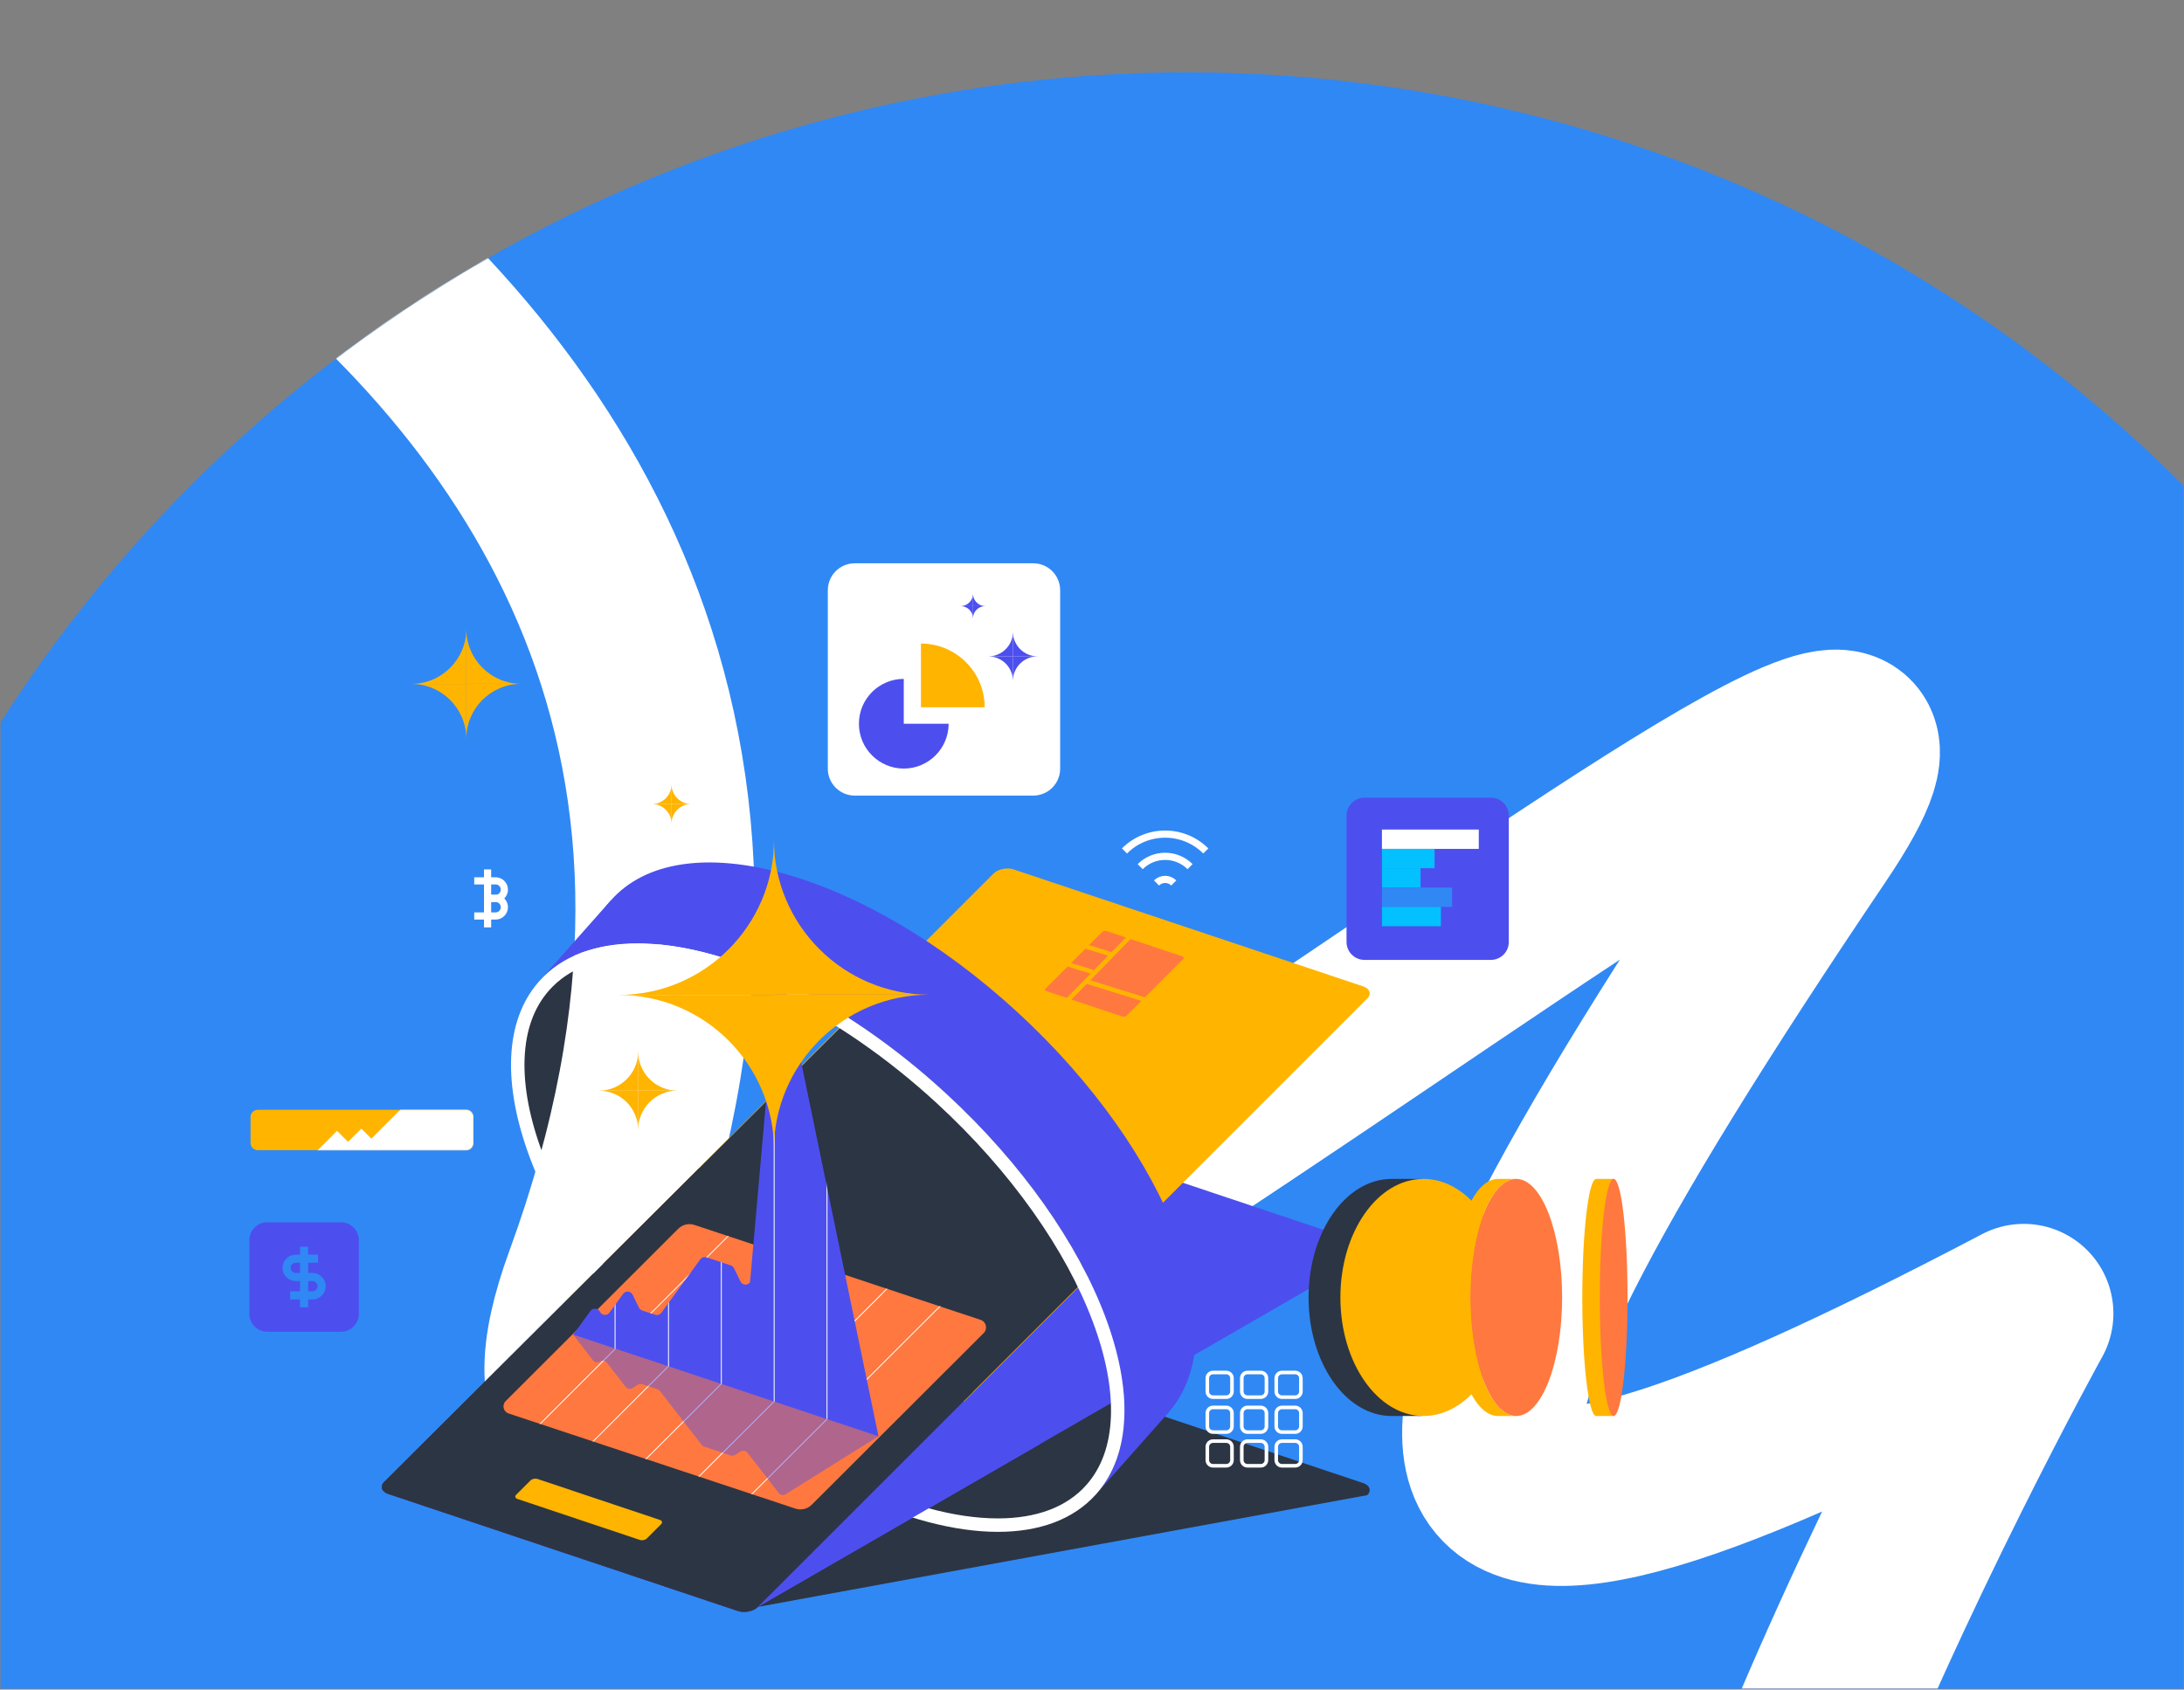 <svg width="2436" height="1885" viewBox="0 0 2436 1885" fill="none" xmlns="http://www.w3.org/2000/svg">
<rect x="0" y="0" width="2436" height="1885" fill="#808080" stroke="none"/>
<mask id="mask0_9916_2377" style="mask-type:alpha" maskUnits="userSpaceOnUse" x="0" y="0" width="2436" height="1885">
<rect x="0.645" y="0.674" width="2434.72" height="1883.38" fill="#0F3384"/>
</mask>
<g mask="url(#mask0_9916_2377)">
<circle cx="1323.99" cy="1650.54" r="1569.85" fill="#3088F4"/>
<mask id="mask1_9916_2377" style="mask-type:alpha" maskUnits="userSpaceOnUse" x="-246" y="80" width="3140" height="3141">
<circle cx="1323.99" cy="1650.54" r="1569.85" fill="#0005FF"/>
</mask>
<g mask="url(#mask1_9916_2377)">
<mask id="mask2_9916_2377" style="mask-type:luminance" maskUnits="userSpaceOnUse" x="26" y="150" width="2353" height="1735">
<path d="M2378.72 150.632H26.065V1884.05H2378.72V150.632Z" fill="white"/>
</mask>
<g mask="url(#mask2_9916_2377)">
<path d="M677.445 1038.51L590.605 1114.93L574.755 1196.36L607.005 1308.99L725.075 1156.26L677.445 1038.51Z" fill="#2C3543"/>
<path d="M-426.775 -149.508C-426.775 -149.508 1102.32 226.192 662.265 1429.3C412.915 2111.03 2377.68 398.342 2020.15 928.142C1490.66 1712.74 1536.74 1843.86 2257.25 1465.43C2257.25 1465.43 2098.84 1751.43 1986.08 2042.07" stroke="white" stroke-width="200" stroke-linejoin="round"/>
<path d="M1520.57 1654.64L1130.65 1524.11C1123.24 1521.63 1113.23 1523.63 1108.29 1528.57L428.585 1653.26C423.645 1658.2 425.635 1664.22 433.045 1666.7L822.965 1797.23C830.375 1799.71 840.385 1797.71 845.325 1792.77L1525.03 1668.08C1529.97 1663.14 1527.98 1657.12 1520.57 1654.64Z" fill="#2C3543"/>
<path d="M1520.57 1386.92L1130.65 1256.39C1123.24 1253.91 1113.23 1255.91 1108.29 1260.85L428.585 1653.26C423.645 1658.2 425.635 1664.22 433.045 1666.7L822.965 1797.23C830.375 1799.71 840.385 1797.71 845.325 1792.77L1525.03 1400.36C1529.97 1395.42 1527.98 1389.4 1520.57 1386.92Z" fill="#4C4FEE"/>
<path d="M1026.61 1594.49L636.685 1463.96C629.275 1461.48 627.285 1455.46 632.225 1450.52L1108.3 974.452C1113.24 969.512 1123.25 967.512 1130.66 969.992L1520.58 1100.52C1527.99 1103 1529.98 1109.02 1525.04 1113.96L1048.96 1590.03C1044.02 1594.97 1034.02 1596.97 1026.61 1594.49Z" fill="#FFB400"/>
<path d="M822.965 1797.23L433.045 1666.7C425.635 1664.22 423.645 1658.2 428.585 1653.26L958.925 1124.84C963.865 1119.9 973.875 1117.9 981.285 1120.38L1275.93 1344.27C1283.34 1346.75 1285.33 1352.77 1280.39 1357.71L845.335 1792.77C840.395 1797.71 830.385 1799.71 822.975 1797.23H822.965Z" fill="#2C3543"/>
<path d="M1054.87 1219.63C913.465 1089.54 750.725 1028.72 653.685 1061.09C658.325 1039.35 667.435 1020.22 681.325 1004.54C760.175 915.542 963.255 971.402 1134.9 1129.31C1306.55 1287.21 1381.78 1487.36 1302.93 1576.36C1289.04 1592.04 1271.29 1603.21 1250.54 1610.14C1272.25 1508.48 1196.29 1349.72 1054.88 1219.64L1054.87 1219.63Z" fill="#4C4FEE"/>
<path d="M601.295 1094.86L681.325 1004.54L734.705 1053.65C678.185 1048.42 630.955 1061.4 601.295 1094.87V1094.86Z" fill="#4C4FEE"/>
<path d="M1222.89 1666.68L1302.92 1576.36L1249.54 1527.25C1260.41 1584.01 1252.55 1633.21 1222.89 1666.68Z" fill="#4C4FEE"/>
<path d="M711.155 1067.52C807.515 1067.52 935.325 1130.03 1044.72 1230.67C1085.9 1268.55 1122.12 1309.46 1152.39 1352.24C1181.47 1393.36 1203.81 1434.41 1218.79 1474.27C1233.51 1513.44 1240.33 1549.31 1239.07 1580.89C1237.82 1612.12 1228.6 1637.64 1211.68 1656.74C1200.84 1668.97 1186.96 1678.34 1170.41 1684.59C1153.83 1690.85 1134.53 1694.03 1113.05 1694.03C1016.69 1694.03 888.885 1631.52 779.485 1530.88C738.305 1493 702.085 1452.09 671.815 1409.31C642.735 1368.19 620.395 1327.14 605.415 1287.28C590.695 1248.11 583.875 1212.24 585.135 1180.67C586.385 1149.44 595.605 1123.92 612.525 1104.82C623.365 1092.59 637.245 1083.22 653.795 1076.97C670.375 1070.71 689.675 1067.53 711.155 1067.53M711.155 1052.52C665.095 1052.52 626.735 1066.15 601.295 1094.86C522.445 1183.86 597.665 1384.01 769.315 1541.91C885.595 1648.88 1016.3 1709.02 1113.03 1709.02C1159.09 1709.02 1197.45 1695.39 1222.89 1666.68C1301.74 1577.68 1226.52 1377.53 1054.86 1219.63C938.585 1112.66 807.875 1052.52 711.145 1052.52H711.155Z" fill="white"/>
<path d="M825.485 1424.12L428.585 1653.26C423.645 1658.2 425.635 1664.22 433.045 1666.7L822.965 1797.23C830.375 1799.71 840.385 1797.71 845.325 1792.77L1159.73 1611.26L825.485 1424.12Z" fill="#4C4FEE"/>
<path d="M822.965 1797.23L433.045 1666.7C425.635 1664.22 423.645 1658.2 428.585 1653.26L779.795 1303.32L1085.24 1552.85L845.325 1792.77C840.385 1797.71 830.375 1799.71 822.965 1797.23Z" fill="#2C3543"/>
<path d="M774.595 1366.61L1093.76 1472.51C1100.02 1474.59 1101.9 1482.53 1097.23 1487.19L905.355 1678.83C900.615 1683.56 893.615 1685.22 887.255 1683.11L567.285 1576.95C561.385 1574.99 559.615 1567.51 564.015 1563.12L756.485 1370.89C761.225 1366.16 768.225 1364.5 774.585 1366.61H774.595Z" fill="#FF783F"/>
<mask id="mask3_9916_2377" style="mask-type:luminance" maskUnits="userSpaceOnUse" x="561" y="1365" width="539" height="320">
<path d="M774.595 1366.61L1093.76 1472.51C1100.02 1474.59 1101.9 1482.53 1097.23 1487.19L905.355 1678.83C900.615 1683.56 893.615 1685.22 887.255 1683.11L567.285 1576.95C561.385 1574.99 559.615 1567.51 564.015 1563.12L756.485 1370.89C761.225 1366.16 768.225 1364.5 774.585 1366.61H774.595Z" fill="white"/>
</mask>
<g mask="url(#mask3_9916_2377)">
<path d="M1207.49 1298.51L812.745 1692.77" stroke="white"/>
<path d="M1085.67 1341.61L753.695 1673.18" stroke="white"/>
<path d="M1026.62 1322.02L694.655 1653.59" stroke="white"/>
<path d="M967.575 1302.43L635.605 1633.99" stroke="white"/>
<path d="M908.525 1282.83L576.555 1614.4" stroke="white"/>
</g>
<path d="M1585.8 1315.26H1552.2C1501.03 1315.26 1459.56 1374.48 1459.56 1447.52C1459.56 1520.56 1501.04 1579.78 1552.2 1579.78H1585.8" fill="#2C3543"/>
<path d="M1587.69 1579.78C1638.86 1579.78 1680.33 1520.57 1680.33 1447.52C1680.33 1374.48 1638.86 1315.26 1587.69 1315.26C1536.53 1315.26 1495.05 1374.48 1495.05 1447.52C1495.05 1520.57 1536.53 1579.78 1587.69 1579.78Z" fill="#FFB400"/>
<path d="M1601.95 961.322L1599.39 970.872L1596.82 980.412L1589.83 973.432L1582.85 966.442L1592.4 963.882L1601.95 961.322Z" fill="#3088F4"/>
<path d="M1799.85 1315.26H1780.36C1771.81 1315.26 1764.88 1374.48 1764.88 1447.52C1764.88 1520.56 1771.81 1579.78 1780.36 1579.78H1799.85" fill="#FFB400"/>
<path d="M1799.85 1579.78C1808.4 1579.78 1815.33 1520.57 1815.33 1447.52C1815.33 1374.48 1808.4 1315.26 1799.85 1315.26C1791.31 1315.26 1784.37 1374.48 1784.37 1447.52C1784.37 1520.57 1791.31 1579.78 1799.85 1579.78Z" fill="#FF783F"/>
<path d="M1251.77 1134.1L1167.23 1105.8C1165.62 1105.26 1165.19 1103.96 1166.26 1102.89L1229.44 1039.71C1230.51 1038.64 1232.68 1038.21 1234.29 1038.74L1318.83 1067.04C1320.44 1067.58 1320.87 1068.88 1319.8 1069.95L1256.62 1133.13C1255.55 1134.2 1253.38 1134.63 1251.77 1134.1Z" fill="#FF783F"/>
<path d="M1152.48 628.452H953.335C936.766 628.452 923.335 641.883 923.335 658.452V857.602C923.335 874.17 936.766 887.602 953.335 887.602H1152.48C1169.05 887.602 1182.48 874.17 1182.48 857.602V658.452C1182.48 641.883 1169.05 628.452 1152.48 628.452Z" fill="white"/>
<path d="M380.275 1363.64H298.115C287.069 1363.64 278.115 1372.6 278.115 1383.64V1465.8C278.115 1476.85 287.069 1485.8 298.115 1485.8H380.275C391.321 1485.8 400.275 1476.85 400.275 1465.8V1383.64C400.275 1372.6 391.321 1363.64 380.275 1363.64Z" fill="#4C4FEE"/>
<path d="M1367.82 1607.8H1352.94C1349.46 1607.8 1346.63 1610.63 1346.63 1614.11V1628.99C1346.63 1632.48 1349.46 1635.3 1352.94 1635.3H1367.82C1371.31 1635.3 1374.13 1632.48 1374.13 1628.99V1614.11C1374.13 1610.63 1371.31 1607.8 1367.82 1607.8Z" stroke="white" stroke-width="4"/>
<path d="M1406.26 1607.8H1391.38C1387.9 1607.8 1385.07 1610.63 1385.07 1614.11V1628.99C1385.07 1632.48 1387.9 1635.3 1391.38 1635.3H1406.26C1409.75 1635.3 1412.57 1632.48 1412.57 1628.99V1614.11C1412.57 1610.63 1409.75 1607.8 1406.26 1607.8Z" stroke="white" stroke-width="4"/>
<path d="M1444.69 1607.8H1429.81C1426.33 1607.8 1423.5 1610.63 1423.5 1614.11V1628.99C1423.5 1632.48 1426.33 1635.3 1429.81 1635.3H1444.69C1448.18 1635.3 1451 1632.48 1451 1628.99V1614.11C1451 1610.63 1448.18 1607.8 1444.69 1607.8Z" stroke="white" stroke-width="4"/>
<path d="M1367.82 1570.22H1352.94C1349.46 1570.22 1346.63 1573.05 1346.63 1576.53V1591.41C1346.63 1594.9 1349.46 1597.72 1352.94 1597.72H1367.82C1371.31 1597.72 1374.13 1594.9 1374.13 1591.41V1576.53C1374.13 1573.05 1371.31 1570.22 1367.82 1570.22Z" stroke="white" stroke-width="4"/>
<path d="M1406.26 1570.22H1391.38C1387.9 1570.22 1385.07 1573.05 1385.07 1576.53V1591.41C1385.07 1594.9 1387.9 1597.72 1391.38 1597.72H1406.26C1409.75 1597.72 1412.57 1594.9 1412.57 1591.41V1576.53C1412.57 1573.05 1409.75 1570.22 1406.26 1570.22Z" stroke="white" stroke-width="4"/>
<path d="M1444.69 1570.22H1429.81C1426.33 1570.22 1423.5 1573.05 1423.5 1576.53V1591.41C1423.5 1594.9 1426.33 1597.72 1429.81 1597.72H1444.69C1448.18 1597.72 1451 1594.9 1451 1591.41V1576.53C1451 1573.05 1448.18 1570.22 1444.69 1570.22Z" stroke="white" stroke-width="4"/>
<path d="M1367.82 1531.25H1352.94C1349.46 1531.25 1346.63 1534.08 1346.63 1537.56V1552.44C1346.63 1555.93 1349.46 1558.75 1352.94 1558.75H1367.82C1371.31 1558.75 1374.13 1555.93 1374.13 1552.44V1537.56C1374.13 1534.08 1371.31 1531.25 1367.82 1531.25Z" stroke="white" stroke-width="4"/>
<path d="M1406.26 1531.25H1391.38C1387.9 1531.25 1385.07 1534.08 1385.07 1537.56V1552.44C1385.07 1555.93 1387.9 1558.75 1391.38 1558.75H1406.26C1409.75 1558.75 1412.57 1555.93 1412.57 1552.44V1537.56C1412.57 1534.08 1409.75 1531.25 1406.26 1531.25Z" stroke="white" stroke-width="4"/>
<path d="M1444.69 1531.25H1429.81C1426.33 1531.25 1423.5 1534.08 1423.5 1537.56V1552.44C1423.5 1555.93 1426.33 1558.75 1429.81 1558.75H1444.69C1448.18 1558.75 1451 1555.93 1451 1552.44V1537.56C1451 1534.08 1448.18 1531.25 1444.69 1531.25Z" stroke="white" stroke-width="4"/>
<path d="M639.265 1489.06L658.575 1462.57C661.335 1458.79 667.125 1459.29 669.185 1463.49C671.245 1467.69 677.035 1468.2 679.795 1464.41L695.005 1443.54C697.765 1439.76 703.555 1440.26 705.615 1444.46L712.685 1458.88C713.415 1460.38 714.725 1461.51 716.305 1462.04L730.665 1466.82C733.235 1467.68 736.065 1466.77 737.655 1464.58L781.065 1405.02C782.655 1402.83 785.485 1401.93 788.055 1402.78L815.095 1411.79C816.675 1412.32 817.975 1413.46 818.715 1414.95L825.955 1429.71C828.015 1433.91 833.805 1434.42 836.565 1430.63L865.745 1100.39C868.505 1096.61 874.295 1097.11 876.355 1101.31L979.865 1602.49" fill="#4C4FEE"/>
<mask id="mask4_9916_2377" style="mask-type:luminance" maskUnits="userSpaceOnUse" x="639" y="1097" width="341" height="506">
<path d="M639.265 1489.06L658.575 1462.57C661.335 1458.79 667.125 1459.29 669.185 1463.49C671.245 1467.69 677.035 1468.2 679.795 1464.41L695.005 1443.54C697.765 1439.76 703.555 1440.26 705.615 1444.46L712.685 1458.88C713.415 1460.38 714.725 1461.51 716.305 1462.04L730.665 1466.82C733.235 1467.68 736.065 1466.77 737.655 1464.58L781.065 1405.02C782.655 1402.83 785.485 1401.93 788.055 1402.78L815.095 1411.79C816.675 1412.32 817.975 1413.46 818.715 1414.95L825.955 1429.71C828.015 1433.91 833.805 1434.42 836.565 1430.63L865.745 1100.39C868.505 1096.61 874.295 1097.11 876.355 1101.31L979.865 1602.49" fill="white"/>
</mask>
<g mask="url(#mask4_9916_2377)">
<path d="M686.035 1505.47V1407.76" stroke="white"/>
<path d="M745.635 1524.87V1427.16" stroke="white"/>
<path d="M804.565 1545.14V1360.86" stroke="white"/>
<path d="M863.485 1565.85V1037.09" stroke="white"/>
<path d="M922.415 1587.42V1097.85" stroke="white"/>
</g>
<path opacity="0.44" d="M639.265 1489.06L661.365 1517.57C663.225 1519.97 666.605 1520.57 669.185 1518.96C671.765 1517.35 675.145 1517.95 677.005 1520.35L697.795 1547.18C699.655 1549.58 703.035 1550.18 705.615 1548.57L711.475 1544.91C712.975 1543.97 714.805 1543.76 716.485 1544.31L733.275 1549.89C734.385 1550.26 735.365 1550.95 736.085 1551.88L782.645 1611.96C783.365 1612.89 784.345 1613.58 785.455 1613.95L814.925 1623.75C816.595 1624.31 818.435 1624.09 819.935 1623.15L825.955 1619.38C828.535 1617.77 831.915 1618.37 833.775 1620.77L868.545 1665.63C870.405 1668.03 873.785 1668.63 876.365 1667.02L979.875 1602.32" fill="#4C4FEE"/>
<path d="M1254.2 949.382C1279.25 924.332 1319.87 924.332 1344.92 949.382" stroke="white" stroke-width="8"/>
<path d="M1271.75 966.902C1287.11 951.542 1312.02 951.542 1327.38 966.902" stroke="white" stroke-width="8"/>
<path d="M1289.92 985.102C1295.25 979.772 1303.88 979.772 1309.21 985.102" stroke="white" stroke-width="8"/>
<path d="M519.925 1238.17H287.455C283.037 1238.17 279.455 1241.75 279.455 1246.17V1275.18C279.455 1279.6 283.037 1283.18 287.455 1283.18H519.925C524.343 1283.18 527.925 1279.6 527.925 1275.18V1246.17C527.925 1241.75 524.343 1238.17 519.925 1238.17Z" fill="#FFB400"/>
<mask id="mask5_9916_2377" style="mask-type:luminance" maskUnits="userSpaceOnUse" x="279" y="1238" width="249" height="46">
<path d="M519.925 1238.17H287.455C283.037 1238.17 279.455 1241.75 279.455 1246.17V1275.18C279.455 1279.6 283.037 1283.18 287.455 1283.18H519.925C524.343 1283.18 527.925 1279.6 527.925 1275.18V1246.17C527.925 1241.75 524.343 1238.17 519.925 1238.17Z" fill="white"/>
</mask>
<g mask="url(#mask5_9916_2377)">
<path d="M300.985 1336.58L375.935 1261.62L388.245 1273.92L403.015 1259.15L414.235 1270.37L581.655 1102.96L591.765 1326.86L300.985 1336.58Z" fill="white"/>
</g>
<path d="M1691.16 1579.78C1719.44 1579.78 1742.36 1520.57 1742.36 1447.52C1742.36 1374.48 1719.44 1315.26 1691.16 1315.26C1662.87 1315.26 1639.95 1374.48 1639.95 1447.52C1639.95 1520.57 1662.87 1579.78 1691.16 1579.78Z" fill="#FF783F"/>
<path d="M1639.95 1447.52C1639.95 1374.47 1662.88 1315.26 1691.16 1315.26H1670.77C1642.49 1315.26 1619.56 1374.48 1619.56 1447.52C1619.56 1520.56 1642.49 1579.78 1670.77 1579.78H1691.16C1662.88 1579.78 1639.95 1520.56 1639.95 1447.52Z" fill="#FFB400"/>
<path d="M339.195 1424.72H329.865C324.215 1424.72 319.625 1420.14 319.625 1414.48C319.625 1408.83 324.205 1404.24 329.865 1404.24H354.745" stroke="#3088F4" stroke-width="9" stroke-miterlimit="10"/>
<path d="M339.195 1424.72H348.525C354.175 1424.72 358.765 1429.3 358.765 1434.96C358.765 1440.61 354.185 1445.2 348.525 1445.2H323.645" stroke="#3088F4" stroke-width="9" stroke-miterlimit="10"/>
<path d="M339.195 1390.94V1458.51" stroke="#3088F4" stroke-width="9" stroke-miterlimit="10"/>
<path d="M1027.21 789.072V717.992C1066.47 717.992 1098.29 749.822 1098.29 789.072H1027.21Z" fill="#FFB400"/>
<path d="M1008.05 807.432H1058.08C1058.08 835.062 1035.68 857.462 1008.05 857.462C980.425 857.462 958.025 835.062 958.025 807.432C958.025 779.802 980.425 757.402 1008.05 757.402V807.432Z" fill="#4C4FEE"/>
<path d="M458.695 763.002H520.145V701.552C520.145 735.492 492.635 763.002 458.695 763.002Z" fill="#FFB400"/>
<path d="M520.055 701.452V762.912H581.505C547.565 762.912 520.055 735.402 520.055 701.452Z" fill="#FFB400"/>
<path d="M581.515 762.902H520.065V824.352C520.065 790.412 547.575 762.902 581.515 762.902Z" fill="#FFB400"/>
<path d="M520.155 824.462V763.002H458.705C492.645 763.002 520.155 790.512 520.155 824.462Z" fill="#FFB400"/>
<path d="M689.905 1110.02H863.405V936.522C863.405 1032.34 785.725 1110.02 689.905 1110.02Z" fill="#FFB400"/>
<path d="M863.135 936.242V1109.74H1036.63C940.815 1109.74 863.135 1032.06 863.135 936.242Z" fill="#FFB400"/>
<path d="M1036.64 1109.74H863.145V1283.24C863.145 1187.42 940.825 1109.74 1036.64 1109.74Z" fill="#FFB400"/>
<path d="M863.415 1283.53V1110.03H689.915C785.735 1110.03 863.415 1187.71 863.415 1283.53Z" fill="#FFB400"/>
<path d="M668.005 1216.83H711.825V1173.01C711.825 1197.21 692.205 1216.83 668.005 1216.83Z" fill="#FFB400"/>
<path d="M711.745 1172.95V1216.77H755.565C731.365 1216.77 711.745 1197.15 711.745 1172.95Z" fill="#FFB400"/>
<path d="M755.565 1216.76H711.745V1260.58C711.745 1236.38 731.365 1216.76 755.565 1216.76Z" fill="#FFB400"/>
<path d="M711.815 1260.65V1216.83H667.995C692.195 1216.83 711.815 1236.45 711.815 1260.65Z" fill="#FFB400"/>
<path d="M727.175 897.012H749.035V875.152C749.035 887.222 739.255 897.012 727.175 897.012Z" fill="#FFB400"/>
<path d="M748.995 875.122V896.982H770.855C758.785 896.982 748.995 887.202 748.995 875.122Z" fill="#FFB400"/>
<path d="M770.855 896.972H748.995V918.832C748.995 906.762 758.775 896.972 770.855 896.972Z" fill="#FFB400"/>
<path d="M749.035 918.862V897.002H727.175C739.245 897.002 749.035 906.782 749.035 918.862Z" fill="#FFB400"/>
<path d="M1102.32 732.292H1129.84V704.772C1129.84 719.972 1117.52 732.292 1102.32 732.292Z" fill="#4C4FEE"/>
<path d="M1129.79 704.742V732.262H1157.31C1142.11 732.262 1129.79 719.942 1129.79 704.742Z" fill="#4C4FEE"/>
<path d="M1157.31 732.252H1129.79V759.772C1129.79 744.572 1142.11 732.252 1157.31 732.252Z" fill="#4C4FEE"/>
<path d="M1129.83 759.812V732.292H1102.31C1117.51 732.292 1129.83 744.612 1129.83 759.812Z" fill="#4C4FEE"/>
<path d="M1071.48 676.182H1085.25V662.412C1085.25 670.012 1079.09 676.182 1071.48 676.182Z" fill="#4C4FEE"/>
<path d="M1085.23 662.392V676.162H1099C1091.4 676.162 1085.23 670.002 1085.23 662.392Z" fill="#4C4FEE"/>
<path d="M1098.99 676.162H1085.22V689.932C1085.22 682.332 1091.38 676.162 1098.99 676.162Z" fill="#4C4FEE"/>
<path d="M1085.25 689.952V676.182H1071.48C1079.08 676.182 1085.25 682.342 1085.25 689.952Z" fill="#4C4FEE"/>
<path d="M1266.55 1038.51L1217.12 1089.04L1187.24 1119.6" stroke="#FFB400" stroke-width="5"/>
<path d="M1307.92 1124.9L1211.43 1094.86" stroke="#FFB400" stroke-width="5"/>
<path d="M1220.15 1084.87L1123.67 1054.83" stroke="#FFB400" stroke-width="5"/>
<path d="M1239.32 1064.72L1142.84 1034.68" stroke="#FFB400" stroke-width="5"/>
<path d="M1662.89 889.922H1521.9C1510.86 889.922 1501.9 898.876 1501.9 909.922V1050.91C1501.9 1061.96 1510.86 1070.91 1521.9 1070.91H1662.89C1673.94 1070.91 1682.89 1061.96 1682.89 1050.91V909.922C1682.89 898.876 1673.94 889.922 1662.89 889.922Z" fill="#4C4FEE"/>
<path d="M1649.4 925.492H1541.38V947.062H1649.4V925.492Z" fill="white"/>
<path d="M1600.08 947.062H1541.38V968.632H1600.08V947.062Z" fill="#03C1FF"/>
<path d="M1584.43 968.632H1541.38V990.202H1584.43V968.632Z" fill="#03C1FF"/>
<path d="M1619.63 990.202H1541.38V1011.77H1619.63V990.202Z" fill="#3088F4"/>
<path d="M1607.16 1011.77H1541.38V1033.34H1607.16V1011.77Z" fill="#03C1FF"/>
<path d="M543.845 1002.32H552.775C558.185 1002.32 562.575 997.932 562.575 992.522C562.575 987.112 558.185 982.722 552.775 982.722H528.955" stroke="white" stroke-width="8"/>
<path d="M543.845 1002.32H552.775C558.185 1002.32 562.575 1006.71 562.575 1012.12C562.575 1017.53 558.185 1021.92 552.775 1021.92H528.955" stroke="white" stroke-width="8"/>
<path d="M543.845 969.982V1034.67" stroke="white" stroke-width="8"/>
<path d="M713.605 1718L577.265 1672.36C574.675 1671.49 573.975 1669.39 575.705 1667.66L591.765 1651.6C593.495 1649.87 596.995 1649.17 599.585 1650.04L735.925 1695.68C738.515 1696.55 739.215 1698.65 737.485 1700.38L721.425 1716.44C719.695 1718.17 716.195 1718.87 713.605 1718Z" fill="#FFB400"/>
</g>
</g>
</g>
</svg>
